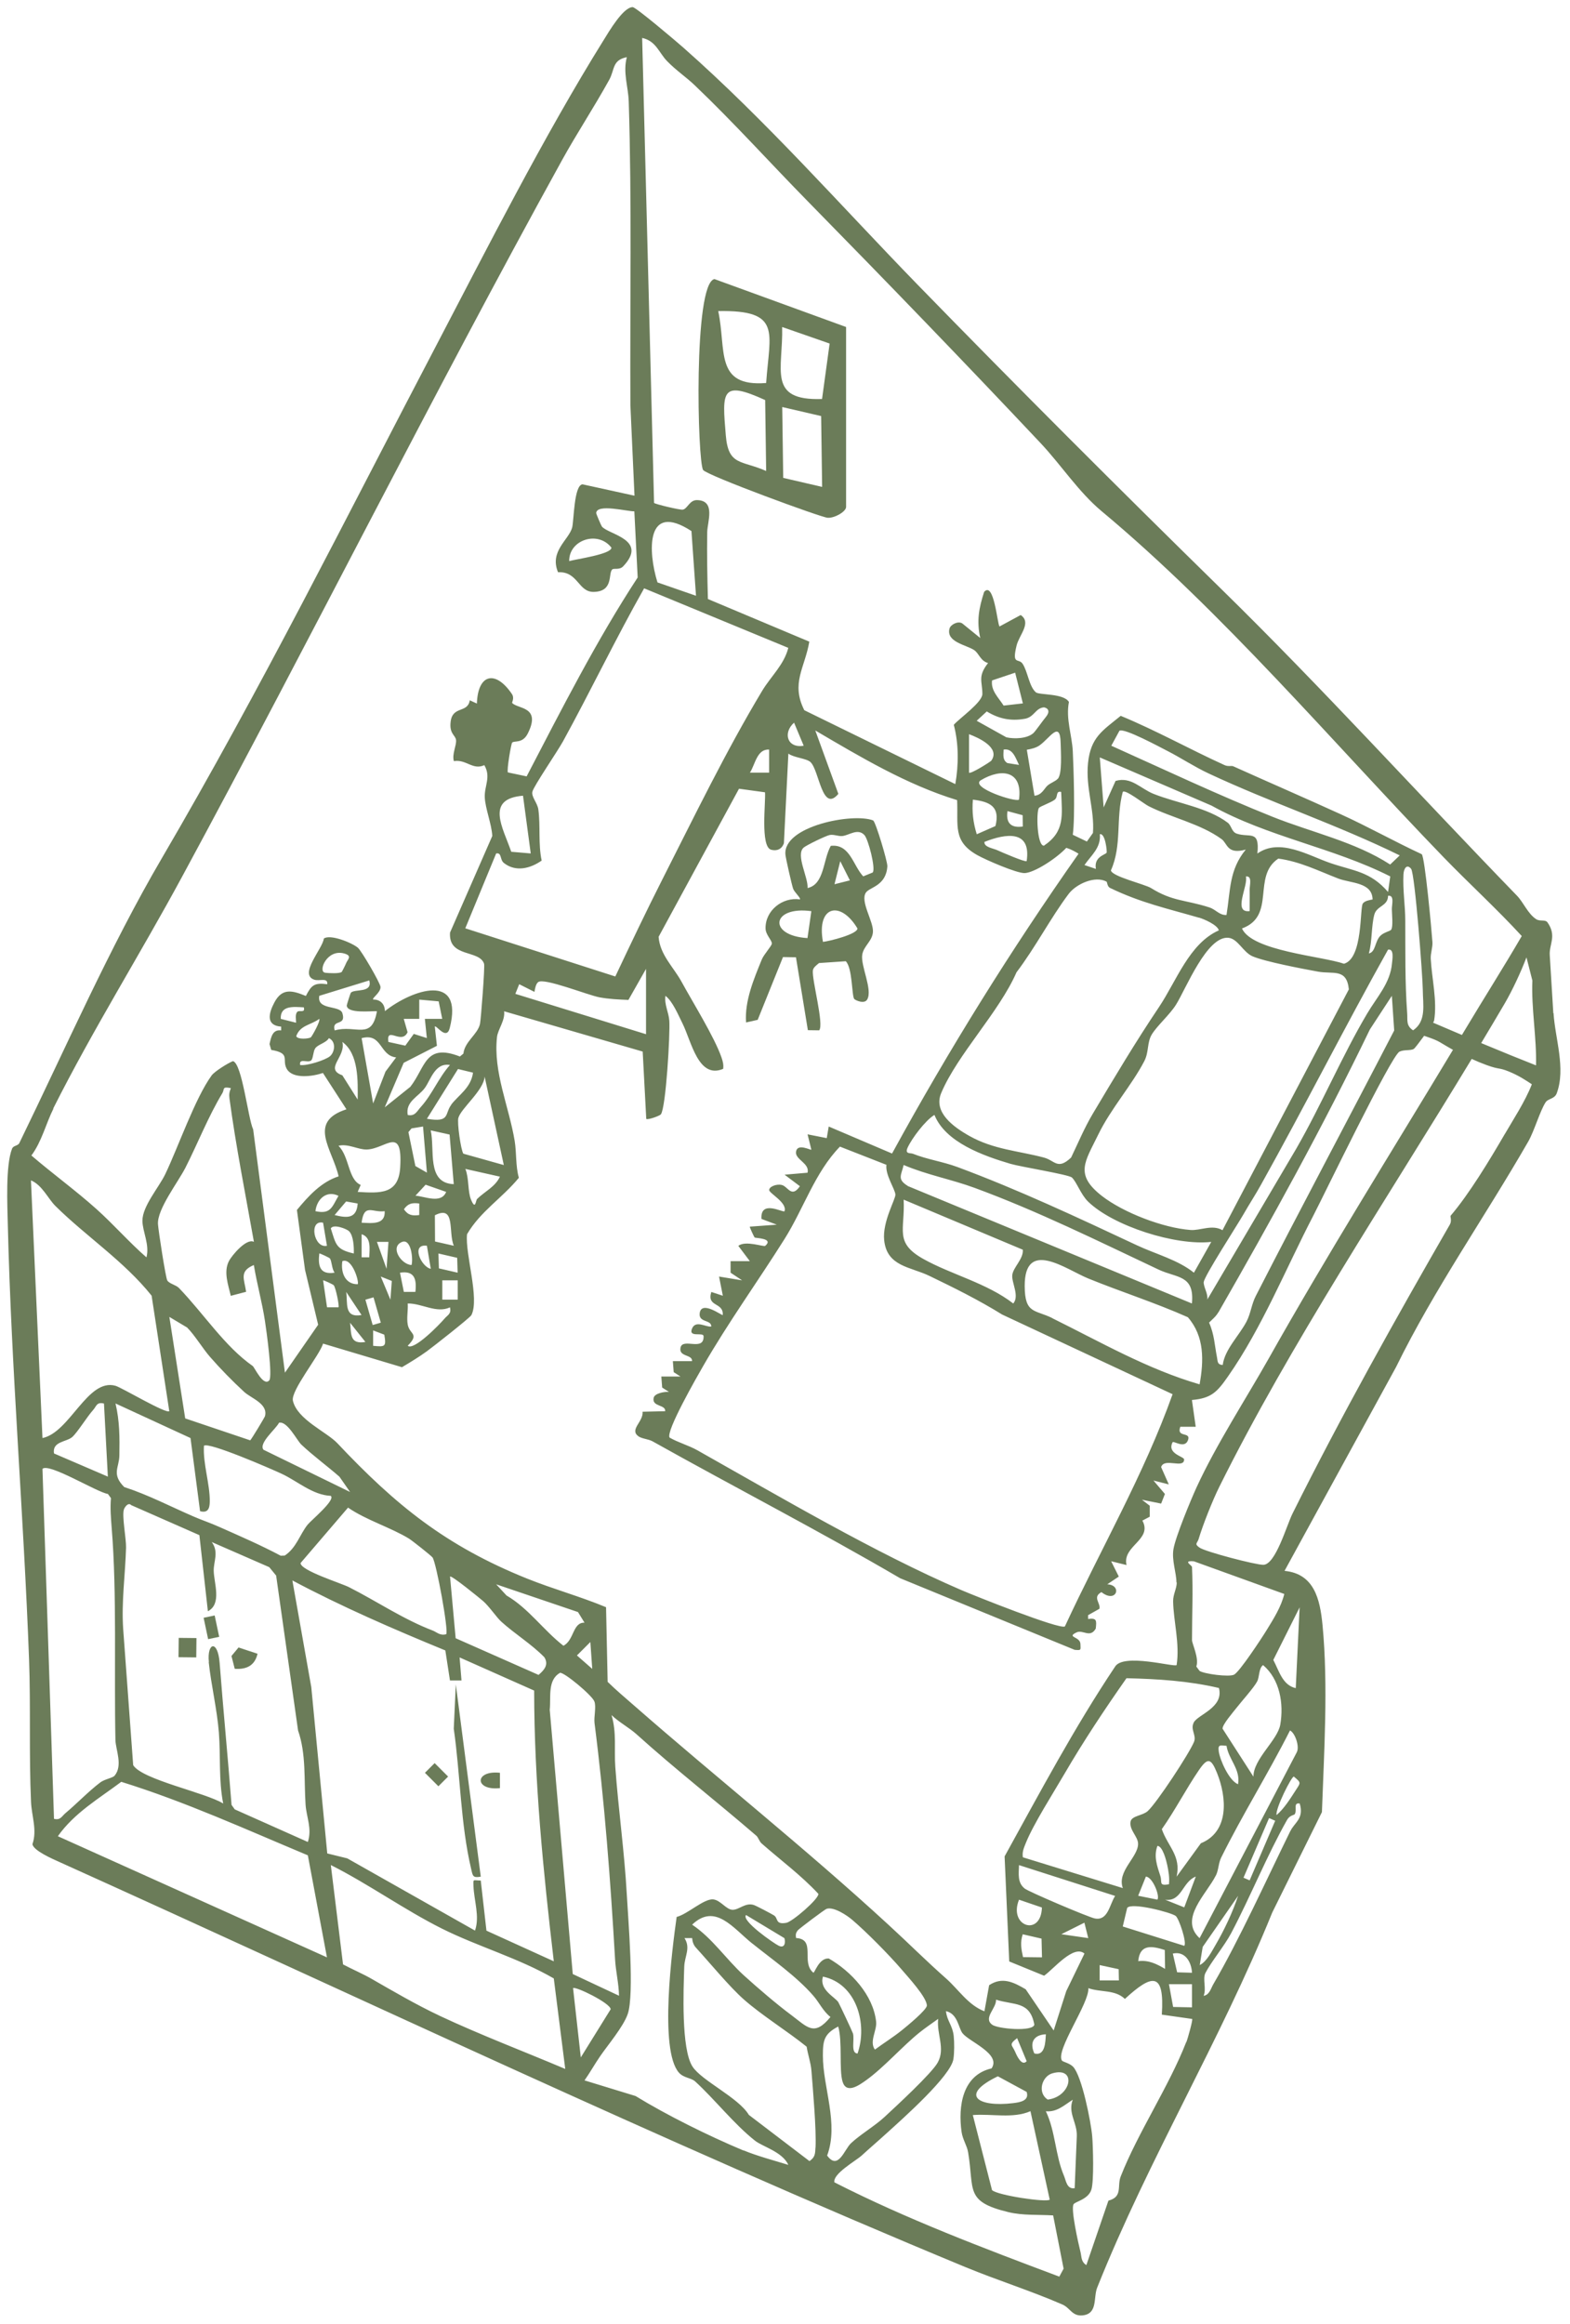 <svg viewBox="0 0 207.01 306.41" xmlns="http://www.w3.org/2000/svg" data-name="Ebene 1" id="Ebene_1">
  <defs>
    <style>
      .cls-1 {
        fill: #6b7c59;
      }
    </style>
  </defs>
  <path d="M204.81,133.56c-.15-2.57-.32-5.14-.47-7.66-.09-1.41.95-2.51-.29-4.29-.31-.44-.98-.09-1.51-.44-1.1-.73-1.66-2.2-2.52-3.09-13.09-13.5-25.68-27.39-38.95-40.39-13.62-13.35-26.87-26.59-40.14-40.22-10.12-10.41-19.93-21.58-30.86-31.22-.85-.75-6.22-5.31-6.65-5.31-1.25,0-3.14,3.24-3.81,4.32-7.83,12.56-15.52,27.73-22.08,40.27-11.97,22.85-23.1,45.24-36.21,67.64-6.85,11.7-12.64,24.93-18.77,37.52-.19.39-.78.3-.96.74-.87,2.21-.62,7.46-.56,10.04.46,19.03,2.09,38.17,2.8,57.28.23,6.19-.02,12.51.26,18.79.08,1.88.83,3.72.19,5.57.08.84,2.68,1.97,3.53,2.35,39.73,17.93,79.1,36.69,119.47,53.41,4.19,1.73,8.65,3.13,12.81,4.94,1.02.45,1.28,1.56,2.64,1.43,2.05-.2,1.41-2.35,1.94-3.67,6.79-17,16.17-32.39,23.08-49.44l6.55-13.24c.28-7.88.84-16.71.08-24.65-.33-3.41-1.09-6.77-5.01-7.15l14.71-26.88c5.05-10.3,11.66-19.69,17.42-29.71.79-1.37,1.56-4.07,2.3-5.19.33-.5,1.17-.41,1.46-1.18,1.22-3.29-.22-7.24-.42-10.56ZM202.05,129.26c-.16,3.59.58,7.63.48,11.19-1.1-.44-2.19-.87-3.3-1.32-1.32-.54-2.62-1.08-3.93-1.62,1.06-1.76,2.1-3.52,3.13-5.27,1.01-1.74,2.12-4.13,2.84-6.03l.78,3.06ZM87.96,8.06c1.19,1.23,2.55,2.13,3.65,3.19,5.11,4.87,9.93,10.23,14.89,15.28,10.38,10.58,20.56,21.11,30.71,31.89,2.7,2.87,5,6.43,8.03,8.96,16.03,13.36,30.52,30.54,45.11,45.64,3.39,3.5,7,6.79,10.3,10.38-2.4,4.13-4.97,8.16-7.42,12.26-.16.26-.32.52-.47.78-1.28-.54-2.54-1.08-3.8-1.62.07-.13.12-.22.13-.26.44-2.59-.31-5.61-.44-8.15-.04-.77.27-1.5.22-2.22-.11-1.59-.99-11.17-1.41-11.58-3.6-1.67-7.08-3.63-10.69-5.27-4.65-2.12-9.79-4.35-14.16-6.32-.24-.11-.64.07-1.14-.15-4.6-2.09-9.03-4.57-13.7-6.5-2.42,1.97-3.95,2.82-4.31,6.21-.34,3.29.88,6.15.65,9.23-.27.38-.53.76-.8,1.13-.62-.3-1.24-.6-1.86-.89.33-2.38.1-9,0-11.01-.1-2.11-.94-4.24-.51-6.5-.69-1.16-3.91-.89-4.36-1.27-.9-.79-1.06-2.73-1.75-3.77-.53-.78-1.44.25-.79-2.4.35-1.41,2.02-3.01.54-4.02l-2.79,1.51c-.29-.33-.73-6.02-2.03-4.56-.69,2.17-1.01,3.82-.51,6.08l-2.38-1.93c-.58-.36-1.54.19-1.67.67-.49,1.79,2.2,2.16,3.24,2.85.66.44.81,1.42,1.84,1.71-1.39,1.77-.76,2.39-.75,4.07,0,1.11-2.96,3.16-3.77,4.07.66,2.5.65,5.27.2,7.82l-19.91-9.74c-1.8-3.57.08-5.59.66-9.04l-13.37-5.62c-.08-2.93-.14-5.89-.09-8.83.02-1.34,1.15-4.15-1.33-4.21-1.02-.03-1.27,1.17-1.91,1.26-.37.05-3.66-.73-3.77-.89l-1.57-61.3c1.84.4,2.23,1.98,3.28,3.05ZM155.16,208.6c0,.83-.5,1.6-.48,2.52.05,2.61.9,5.6.46,8.39-.29.31-7.06-1.63-8.13.23-5.36,8.02-9.89,16.55-14.55,24.99l.61,13.85,4.6,1.88c1.24-.86,3.88-4.14,5.32-2.92l-2.4,4.95-1.66,5.19-3.69-5.43c-1.58-.93-3.09-1.69-4.82-.54l-.62,3.44c-2.15-.82-3.4-2.86-5.05-4.32-2.74-2.42-4.9-4.61-7.62-7.1-11.07-10.18-22.59-19.31-33.62-28.97-1.14-1-2.28-1.95-3.39-3.04l-.21-9.84c-3.41-1.42-7-2.4-10.43-3.78-10.72-4.32-17.3-9.67-25-17.84-1.42-1.5-5.28-3.11-5.86-5.6-.31-1.31,3.48-5.94,3.98-7.53l10.4,3.11c1.1-.65,2.23-1.34,3.27-2.09.79-.57,5.7-4.43,5.88-4.77,1.12-2.16-.85-8.09-.57-10.67,1.76-3.02,4.67-4.79,6.83-7.44-.44-1.58-.29-3.27-.55-4.87-.76-4.57-2.84-9.06-2.33-13.68.11-1,1.09-2.19.94-3.4l18.27,5.31.47,8.87c.17.18,1.78-.39,1.93-.6.67-.91,1.23-10.62,1.11-12.33-.07-1.1-.68-2.14-.51-3.29.95.73,1.67,2.48,2.23,3.6,1.21,2.42,2.09,7.41,5.38,6.03.08-.56-.05-1.02-.23-1.54-.95-2.7-3.77-7.22-5.26-9.95-1.06-1.94-2.85-3.55-3.02-5.92l10.6-19.52,3.43.47c.11,1.25-.64,7.16.8,7.57.76.21,1.42-.07,1.69-.86l.59-11.81c.74.55,2.41.62,2.93,1.13,1.15,1.13,1.52,6.72,3.66,4.18l-3.04-8.36c5.96,3.5,12.08,7.16,18.7,9.18.15,3.37-.59,5.42,2.64,7.24,1.11.63,5.23,2.42,6.27,2.38,1.24-.05,4.09-1.85,5.49-3.33.24.08.55.19.95.4.28.14.49.27.66.38-8.93,12.7-17.14,25.89-24.59,39.52l-8.35-3.56-.26,1.53-2.53-.5.5,2.02c-.1.1-1.83-.89-2.02.26-.18,1.04,1.83,1.52,1.52,2.78l-3.03.26,2.02,1.52c-1.11,1.61-1.57.04-2.38-.16-.7-.18-1.69.22-1.67.67.02.44,2.42,1.67,2.02,2.79-.22.21-3.21-1.57-3.04,1.01l2.02.76-3.55.26c-.06.05.57,1.38.63,1.43.11.1,2.58.08,1.4,1.1-.19.17-2.59-.75-3.55,0l1.52,2.02h-2.54s0,1.52,0,1.52l1.52,1.01-3.04-.5.5,2.53-1.52-.5c-.64,2.03,1.62,1.3,1.51,3.04-.11.11-2.8-1.98-3.04-.25-.18,1.29,1.57.83,1.52,1.77-.71.1-2.04-.89-2.53.26-.53,1.26,1.5.42,1.52,1.01.07,2.08-2.77.15-3.04,1.52-.25,1.24,1.59.85,1.52,1.77h-2.53s.11,1.45.11,1.45l.9.58h-2.53s.11,1.45.11,1.45l.9.58c-.59-.06-1.89.18-2.02.77-.27,1.22,1.6.86,1.52,1.77l-2.98.07c.12,1.32-1.77,2.34-.56,3.23.46.34,1.31.36,1.87.67,10.88,6.09,21.91,11.77,32.65,18.05l23.01,9.44c.91.08.78.03.76-.77-.02-1-1.92-.86-.51-1.53.84-.4,1.78.8,2.53-.5.12-1.08.14-1.42-1.01-1.27v-.5l1.49-.84c.2-.76-.97-1.52.27-2.2,1.97,1.56,2.8-.93.77-1.03l1.52-1.02-1.01-2.02,2.03.5c-.6-2.54,3.47-3.32,2.09-5.86l.97-.51v-1.45s-1.03-.79-1.03-.79l2.53.51.5-1.27-1.51-1.77,2.02.51-1.01-2.28c.4-1.3,3.03.28,3.03-1.01,0-.4-2.32-.74-1.51-2.28.19-.17,1.6.89,2.02-.26.44-1.18-1.57-.27-1.01-1.77h2.03s-.5-3.53-.5-3.53c2.59-.22,3.34-1.08,4.76-3.11,4.49-6.42,7.63-14.24,11.25-21.2,1.42-2.73,10.26-21.08,11.36-21.61.62-.3,1.47-.1,1.9-.37.1-.06.73-.87,1.35-1.72.3.12.72.23,1.35.49.61.25.84.43,1.63.89.2.12.49.28.82.47-8.13,13.51-16.55,26.93-24.31,40.72-2.89,5.13-6.9,11.3-9.5,16.96-.78,1.71-2.75,6.46-3.04,8.12-.26,1.48.39,3.14.39,4.43ZM161.72,230.15c.28,1.82,1.87,3.09,1.52,5.07-1.19-.48-2.37-3.17-2.54-4.31-.14-.99.2-.81,1.01-.76ZM161.2,227.87c0-.55,1.4-2.16,1.86-2.75.61-.79,2.27-2.63,2.7-3.45.32-.61.2-1.74.78-2.16,2.21,1.87,2.75,5.08,2.27,7.85-.36,2.07-3.55,4.52-3.54,6.86l-4.08-6.34ZM148.04,253.97l.58-2.44c.54-.79,5.83.6,6.4,1.05.45.36,1.5,3.55,1.13,3.94l-8.11-2.55ZM153.62,259.56c-1.13-.66-2.17-1.19-3.54-1.02.21-2.29,1.81-2.01,3.5-1.47l.04,2.49ZM152.6,250.43l-2.53-.51,1.02-2.53c.93.08,1.89,2.65,1.51,3.04ZM152.61,243.34c.71.05,1.17,1.96,1.29,2.51.18.86.33,1.67.23,2.56-1.39.23-.86-.26-1.14-1.11-.43-1.33-.89-2.59-.38-3.95ZM157.17,260.07l-1.96-.06-.57-2.47c1.63-.36,2.45,1.11,2.53,2.53ZM157.17,261.59v3.04s-2.49-.05-2.49-.05l-.55-3h3.04ZM156.15,251.45l-2.53-1.01c2.22.3,2.24-2.35,4.05-3.05l-1.52,4.06ZM155.14,247.39c.62-2.72-1.17-3.99-1.95-6.25,1.76-2.5,3.17-5.26,4.89-7.78,1.14-1.67,1.59-1.61,2.38.35,1.31,3.25,1.64,7.76-2.12,9.29l-3.2,4.4ZM157.39,227.11c-.46.91.39,1.65.05,2.51-.62,1.53-4.91,8.05-6.11,9.14-.65.59-2.04.6-2.25,1.33-.25,1.14.98,2,.98,2.99,0,1.76-2.82,3.61-2.01,5.83l-13.18-4.06c-.12-.73.14-1.25.39-1.89,1-2.49,3.63-6.6,5.09-9.11,2.53-4.34,5.3-8.5,8.18-12.61,4.12.1,8.18.35,12.19,1.29.68,2.59-2.78,3.49-3.33,4.56ZM135.09,248.95c-.96-.77-.76-1.94-.73-3.07l12.67,4.06c-.75,1.2-.95,3.31-2.68,2.97-.82-.16-8.71-3.51-9.27-3.96ZM143.48,255.5l-3.54-.51,3.04-1.52.51,2.03ZM134.86,255l2.47.57.06,2.47-2.5-.03c-.24-1.08-.39-1.95-.04-3.01ZM134.36,250.44l3.02,1.03c-.11,3.89-4.45,2.51-3.02-1.03ZM145,259.06l2.5.54.03,1.48h-2.54s0-2.02,0-2.02ZM130.81,266.91c-1.2-.9.58-2.14.52-3.29,2.39.76,4.47.15,5.05,3.29-.16.96-4.82.57-5.58,0ZM137.9,268.18c-.06.97-.07,2.91-1.52,2.53-.63-1.38-.14-2.45,1.52-2.53ZM135.37,271.73c-.66.75-1.34-.82-1.52-1.24-.4-.93-.9-.91.26-1.8l1.26,3.04ZM135.37,275.79c.37,1.15-.86,1.36-1.8,1.47-4.62.56-7.14-1.06-2-3.54l3.8,2.06ZM135.87,278.32l2.54,11.66c-.41.4-6.93-.57-7.61-1.26l-2.53-9.89c2.51-.2,5.27.5,7.6-.51ZM138.75,273.33c3.26-.94,2.54,3.08-.6,3.46-1.41-.89-.78-3.06.6-3.46ZM109.27,258.19c-1.3-.08-1.85,1.94-2.03,1.87-1.68-1.37.41-4.41-2.28-4.57-.06-.47-.05-.64.24-1.02.16-.2,3.52-2.74,3.8-2.83.92-.3,2.66.84,3.4,1.48,1.84,1.57,4.79,4.55,6.44,6.47.86,1.01,3.36,3.71,3.37,4.8,0,.57-2.66,2.75-3.31,3.27-1.12.9-2.38,1.68-3.54,2.54-.78-1.05.29-2.53.16-3.68-.39-3.52-3.29-6.63-6.24-8.33ZM112.45,268.04c-.06-.22-1.72-3.75-1.91-4.08-.4-.67-2.57-1.64-2.03-3.38,4.42.92,5.92,6.25,4.56,10.14-.95-.06-.36-1.8-.61-2.68ZM99.19,256.21c2.64,2.12,5.83,4.33,8.05,6.89.79.9,1.28,2.04,2.26,2.8-2.16,2.64-3.04,1.33-5.19-.27-1.87-1.39-4.4-3.55-6.27-5.25-2.32-2.12-4.11-4.86-6.78-6.65,3.04-2.9,5.39.45,7.92,2.48ZM98.37,252.46l5.06,3.05c.17.62.02,1.37-.75,1-.58-.27-5-3.32-4.31-4.05ZM66.81,210.36l-1.39-1.5,10.79,3.66.86,1.4c-1.57-.06-1.36,2.32-2.78,3.04-2.65-2.06-4.59-4.92-7.48-6.61ZM71,220.8l-10.92-4.83-.74-8.13c.17-.21,3.93,2.86,4.37,3.24.79.69,1.75,2.12,2.37,2.69,1.78,1.62,3.99,2.96,5.7,4.71.6.98-.02,1.69-.78,2.33ZM77.84,216.46l.25,3.55-2.02-1.77,1.77-1.77ZM27.52,219.12c.32,3,1.09,6.18,1.34,9.28.24,3.11-.04,6.29.57,9.36-2.31-1.44-10.7-3.14-11.87-5.06l-1.32-17.98c-.24-3.58.28-7.15.38-10.69.03-1.18-.55-4.11-.29-5.01.09-.32.59-1.02.96-.6l9,3.96,1.12,10.03c1.87-.95.8-3.72.77-5.32-.03-1.24.71-2.48-.26-3.8l7.58,3.31.91,1.11,2.89,20.42c1.09,3.13.77,6.51.99,9.77.11,1.66.88,3.17.3,4.93l-9.64-4.3-.42-.59c-.48-6.25-1.09-12.46-1.57-18.71-.24-3.11-1.69-2.71-1.42-.12ZM37.54,205.07l-.53.02c-2.6-1.38-5.27-2.54-7.95-3.73-1.4-.63-2.45-.96-3.57-1.45-3.02-1.31-5.96-2.85-9.11-3.87-1.71-1.72-.66-2.56-.64-4.17.04-2.38.04-4.53-.51-6.85l9.89,4.56,1.26,9.64c1.03.28,1.27-.35,1.28-1.26.03-2.32-.91-4.98-.77-7.36.56-.57,8.91,3.06,10.25,3.69,2.07.96,4.07,2.8,6.47,2.91.68.54-2.61,3.24-3.05,3.8-1.02,1.27-1.48,3.07-3.03,4.08ZM30.26,144.84c.85,6.32,2.11,12.61,3.22,18.88-.97-.54-2.92,1.79-3.3,2.54-.73,1.42-.08,3.14.25,4.57l2.02-.53c-.23-1.67-.96-2.7,1.02-3.53.4,2.46,1.1,4.94,1.47,7.41.19,1.23,1.03,7.28.56,7.8-.78.86-1.94-1.73-2.18-1.9-3.69-2.58-6.42-6.85-9.72-10.28-.39-.41-1.25-.55-1.54-.99-.21-.31-1.18-6.6-1.23-7.43-.12-1.97,2.63-5.5,3.62-7.44,1.65-3.25,2.99-6.71,4.87-9.83.31-.52-.08-.91,1.12-.66-.2.53-.26.81-.18,1.4ZM36.79,187.56c1.09-.26,2.35,2.32,2.94,2.88,1.46,1.39,3.48,2.88,5.03,4.24l1.4,2.01-11.42-5.57c-.67-.88,1.64-2.72,2.05-3.56ZM24.7,175.04c.94.93,2.06,2.78,3.01,3.86,1.3,1.49,2.91,3.15,4.49,4.6.93.85,3.16,1.55,2.74,3.19-.05.18-1.8,3.08-1.95,3.19l-8.57-2.89-2.09-13.38,2.38,1.42ZM45.89,198.75c2.39,1.65,5.66,2.63,8.04,4.09.42.26,2.91,2.23,3.1,2.48.5.67,2.16,9.75,1.8,10.12-.81.23-1.22-.27-1.79-.49-3.88-1.48-7.4-3.88-11.02-5.71-1.06-.54-6.4-2.19-6.39-3.18l6.27-7.32ZM45.14,133.56c-.34-1.08-3.4-.34-3.04-2.28l6.59-2.03c.47,1.71-1.92,1.08-2.43,1.62-.06.07-.54,1.6-.54,1.69.06,1.1,3.24.71,3.98.75-.68,3.92-2.77,1.73-5.57,2.53-.44-1.58,1.57-.47,1.01-2.28ZM39.05,134.83l-2.03-.51c-.09-1.82,1.71-1.59,3.04-1.52.21.83-.62.29-.89.62-.27.34-.13.97-.13,1.41ZM42.09,134.31c.22.25-.97,2.34-1.1,2.44-.26.19-1.75.33-1.93-.15.52-1.47,1.92-1.45,3.04-2.28ZM41,139.82c.3-.2.27-1.18.56-1.61.35-.53,1.42-.7,1.81-1.35.99.47.77,1.87.12,2.4-.6.49-3,1.28-3.92,1.14-.16-.95.95-.25,1.43-.58ZM42.86,128.23c-.97-.12.23-3.17,2.53-2.53,1.11.31.44.79.25,1.27-.08.21-.54,1.13-.59,1.17-.32.23-1.67.16-2.19.1ZM53.25,134.32h2.03v-2.54s2.56.23,2.56.23l.47,2.31h-2.29s.26,2.53.26,2.53l-1.72-.55-1.12,1.55-2.23-.49c-.31-2.17,1.74.43,2.53-1.28l-.5-1.75ZM52.24,139.39l-1.41,1.88-1.63,4.2-1.52-8.61c2.74-.72,2.32,2.3,4.56,2.54ZM45.14,137.36c2.18,1.59,2.04,5.19,2.02,7.6l-2.02-3.2c-2.43-.87.5-2.42,0-4.4ZM48.4,151.54c2.48-.11,4.69-3.21,4.37,2.32-.2,3.6-2.6,3.45-5.61,3.27l.4-.92c-1.68-.72-1.47-3.71-2.93-5.16,1.29-.32,2.62.54,3.76.49ZM66.43,113.76c1.56,1.24,3.5.74,4.99-.31-.47-2.19-.14-4.58-.44-6.75-.12-.86-.95-1.67-.78-2.34.2-.77,3.31-5.31,4.03-6.62,3.66-6.67,6.95-13.55,10.7-20.18l19.01,7.85c-.56,2.22-2.29,3.75-3.44,5.65-4.81,8.01-8.96,16.59-13.16,24.86-2.14,4.22-4.19,8.53-6.21,12.81l-19.78-6.35,4.07-9.87c.77-.14.46.8,1.01,1.25ZM68.96,104.9l1.02,7.61-2.57-.22c-1.08-3.17-3.49-6.98,1.55-7.39ZM91.17,70.01l.6,8.53-5.08-1.76c-1.25-4.03-1.59-10.72,4.48-6.77ZM104.7,95.27l1.27,3.04c-2.15.37-2.79-1.68-1.27-3.04ZM101.41,101.86h-2.53c.69-1.06.93-3.15,2.53-3.04v3.04ZM85.18,136.34l-17.23-5.32.51-1.27,2.01,1.01c.07-.41.17-1.04.49-1.29.78-.6,6.51,1.71,8.09,2.01,1.23.23,2.54.29,3.81.34l2.32-4.09v8.62ZM61.09,152.08c-.33-.49-.84-4.1-.65-4.72.37-1.27,3.35-3.62,3.46-5.43l2.53,11.66-5.34-1.5ZM65.92,155.11c-.61,1.35-2.02,1.97-3.01,2.95-.2.19-.2,1.54-.8.1-.46-1.1-.25-2.83-.75-4.06l4.56,1.02ZM59.51,145.63c-.92,1.21-.1,2.4-3.22,1.86l4.1-6.56,1.98.48c-.27,2.01-1.92,2.96-2.87,4.21ZM53.76,174.62c-.16-.88.06-1.88,0-2.78,1.87-.03,3.79,1.34,5.57.51.22.87-.33,1.01-.75,1.52-.56.67-4.02,4.25-4.82,3.54,1.6-1.62.25-1.45,0-2.79ZM53.25,170.32l-.51-2.54c1.92-.3,2.22.86,2.03,2.53h-1.52ZM56.11,156.18l2.72.95c-.67,1.62-2.82.58-4.05.5l1.34-1.45ZM54.77,153.72l-.92-4.47.41-.49,1.52-.25.51,6.08-1.52-.87ZM57.36,163.67l-.02-3.46c2.78-1.41,1.73,2.25,2.5,4.02l-2.48-.56ZM60.28,165.82l.06,1.96-2.47-.57-.06-1.96,2.47.57ZM56.8,149.02l2.48.55.55,6.54c-3.63-.14-2.46-4.52-3.04-7.1ZM56.29,164.23l.51,3.04c-1.28-.26-2.65-3.34-.51-3.04ZM58.32,171.33v-2.54h2.03v2.54h-2.03ZM55.49,145.93c-.52.57-.76,1.26-1.73,1.06-.32-1.78,1.4-2.39,2.26-3.57.77-1.05,1.33-3.37,3.31-3.02-1.49,1.66-2.35,3.89-3.84,5.53ZM55.28,158.66v1.52c-.93.12-1.48.03-2.02-.76.54-.78,1.09-.88,2.02-.76ZM54.26,166.77c-1.35-.06-2.9-2.37-1.26-3.04,1.23-.5,1.49,2.32,1.26,3.04ZM44,169.43c.27.3.77,2.78.63,2.91h-1.51s-.52-3.55-.52-3.55c.05-.06,1.32.55,1.39.63ZM42.1,165.25c.05-.06,1.33.56,1.39.64.27.34.24,1.36.63,1.89-1.96.3-2.21-.9-2.02-2.53ZM43.62,161.94c.34-.62,2.1.06,2.41.38.58.58.65,2.1.62,2.93-2.37-.54-2.35-1.18-3.03-3.3ZM45.14,166.26c1.3-.52,2.26,2.79,2.02,3.04-1.67.02-2.25-1.58-2.02-3.04ZM47.67,173.36c-2.33.41-1.81-1.54-2.02-3.04l2.02,3.04ZM48.18,176.91c-2.11.36-1.84-1.08-2.02-2.53l2.02,2.53ZM47.68,161.19c.33-2.63,1.45-1.28,3.04-1.52.11,1.83-1.71,1.58-3.04,1.52ZM51.22,163.72l-.25,3.55-1.27-3.55h1.52ZM47.68,165.75v-3.04c1.32.41,1.03,1.96,1.01,3.04h-1.01ZM49.25,171.03l.96,3.34-1.07.31-.96-3.34,1.07-.31ZM49.2,175.39l1.47.56c.28,1.62.1,1.62-1.47,1.47v-2.03ZM50.21,168.29l1.45.58-.18,2.47-1.27-3.04ZM45.64,158.39l1.52.27c-.13,2.06-1.48,1.91-3.04,1.52l1.51-1.78ZM41.59,159.67c.19-1.62,1.49-2.79,3.04-2.02-.87,1.49-1.02,2.46-3.04,2.02ZM42.6,161.19l.51,3.04c-1.73.39-2.44-3.47-.51-3.04ZM135.12,94.76c1.26-.22,1.39-1.41,2.53-1.51.63.12.8.6.26,1.26-.45.54-1.39,1.9-1.66,2.14-.82.73-2.5.79-3.56.55l-3.91-2.18,1.33-1.23c1.57.96,3.13,1.3,5,.97ZM130.81,89.7l3.04-1.02,1.02,4.05-2.54.29c-.65-1.04-1.72-1.98-1.52-3.33ZM137.65,111.49c-.93.03-1.03-4.45-.67-4.97.16-.23,1.59-.7,2.09-1.1.48-.38.08-1.19.85-1.02.11,3.08.53,5.2-2.28,7.09ZM139.46,102.67c-.29.34-.94.53-1.36.91-.43.39-.73,1.24-1.7,1.32l-1.01-6.06c.58-.1,1.21-.24,1.7-.59,1.33-.95,2.69-3.35,2.76-.31.03,1.26.22,4.03-.37,4.73ZM134.36,105.41c-.39.4-6.41-1.56-5.07-2.53,2.78-1.68,5.58-1.27,5.07,2.53ZM132.33,98.82c1.22-.21,1.58,1.13,2.03,2.02l-1.53-.24c-.66-.41-.52-1.06-.5-1.78ZM134.84,107.47l.02,1.49c-1.56.23-2.25-.47-2.02-2.03l2,.54ZM131.25,108.9l-2.46,1.08c-.47-1.5-.65-2.98-.51-4.56,2.28.27,3.62.94,2.97,3.49ZM135.37,113.52c-.17.18-3.31-1.18-3.88-1.44-.57-.26-1.75-.39-1.69-1.09,2.85-1.13,6.19-1.61,5.57,2.53ZM130.72,100.27c-.1.14-2.76,1.82-2.95,1.59v-5.07c1.25.46,4.14,1.77,2.95,3.47ZM158.72,169.02c.02-.72,4.42-7.51,5.22-8.91.75-1.32,1.64-2.68,2.3-3.88,5.72-10.25,11.04-20.78,16.78-31.04.83-.15.57,1.27.52,1.79-.22,2.62-1.97,4.43-3.27,6.63-3.3,5.56-6,11.98-9.33,17.78l-11.75,19.93c.11-.78-.5-1.63-.48-2.31ZM118.06,157.47c.06.59-1.73,3.56-1.48,6.02.36,3.49,3.46,3.5,5.96,4.71,3.26,1.57,6.52,3.19,9.6,5.1l22.47,10.5c-3.78,10.6-9.47,20.4-14.2,30.61-.63.47-11.94-4.05-13.66-4.79-11.41-4.92-23.9-12.29-34.8-18.43-1.14-.64-2.51-1.01-3.66-1.67-.55-.79,3.67-8.12,4.41-9.41,3.31-5.76,7.26-11.23,10.73-16.75,2.53-4.01,4.01-8.8,7.32-12.2l6.13,2.4c-.18,1.3,1.11,3.16,1.18,3.9ZM133.6,171.84c-3.49-2.7-8.2-3.82-11.87-5.88-3.85-2.16-2.38-3.82-2.58-7.81l15.71,6.6c.11,1.22-1.29,2.33-1.39,3.36-.1.98.98,2.74.13,3.73ZM119.69,156.34c-1.44-.89-.85-1.4-.54-2.76,3.03,1.3,6.3,1.89,9.39,3.03,8.31,3.06,16.23,6.99,24.22,10.76,2.42,1.14,4.76.67,4.4,4.47l-37.48-15.49ZM138.76,173.77c-2.33-1.15-3.63-.54-3.65-4.21-.03-6.35,5.46-2.21,8.37-1.02,4.35,1.77,8.85,3.2,13.14,5.11,2.21,2.53,2.11,5.75,1.55,8.85-6.86-1.99-13.06-5.58-19.42-8.72ZM157.42,167.78c-2.13-1.71-5.02-2.44-7.53-3.62-7.77-3.64-15.57-7.31-23.65-10.31-1.88-.7-4-1-5.87-1.75-.33-.13-1.1.08-.7-.8.56-1.23,2.34-3.6,3.54-4.32,1.45,3.63,6.48,5.4,10.03,6.45,1.32.39,7.66,1.41,8.09,1.8.61.55,1.18,2.25,2.14,3.18,3.34,3.24,11.57,5.84,16.24,5.31l-2.28,4.05ZM164.27,115.55c.88-.12.49,1.16.5,1.77.02.93-.01,1.87,0,2.79-2.29.29-.15-3.37-.5-4.56ZM183.44,122.56c-.13.19-1.01.36-1.45.82-.73.77-.6,2.13-1.5,2.31.45-1.62.31-3.58.72-5.12.32-1.18,1.8-1.1,1.81-2.48.88-.12.49,1.16.5,1.77.01.69.19,2.31-.09,2.7ZM179.7,119.1c-.43.55.04,7.24-2.49,7.95-2.93-1.01-12.13-1.67-13.45-4.65,4.54-1.66,1.29-6.88,4.79-9.21,2.84.38,5.28,1.61,7.88,2.62,1.67.65,4.51.47,4.55,2.77-.43.08-1.01.17-1.28.52ZM177.85,130.43l-16.66,31.75c-1.35-.8-2.94.07-4.21-.03-3.61-.27-8.86-2.28-11.72-4.51-3.61-2.83-2.19-4.49-.45-8.07,1.66-3.42,4.42-6.5,6.07-9.68.63-1.22.34-2.44.99-3.52.72-1.18,2.35-2.58,3.19-3.92,1.31-2.09,4.07-9.09,6.91-8.82,1.25.12,1.93,1.9,3.18,2.44,1.65.71,6.6,1.65,8.63,2.02,2,.37,3.79-.48,4.07,2.34ZM161.73,120.62c-.95.07-1.38-.71-2.29-1-3.18-1.02-4.83-.77-7.68-2.55-.8-.5-5.19-1.53-5.28-2.33,1.48-3.3.62-6.84,1.56-10.34.32-.39,2.8,1.58,3.43,1.89,3.07,1.54,6.83,2.31,9.61,4.34.78.57.7,2.06,3.18,1.37-2.21,2.7-2.01,5.34-2.54,8.62ZM158.09,120.97c.63.18,2.43.95,2.62,1.68-3.9,1.73-5.58,6.66-7.89,10.11-3.08,4.58-5.82,9.18-8.74,14.08-1.1,1.85-1.92,3.83-2.85,5.76-1.79,1.7-2.14.38-3.6,0-3.35-.89-6.62-1.05-9.82-2.85-2.13-1.2-4.77-3.12-3.71-5.65,2.15-5.1,7.63-10.66,9.93-15.92,2.49-3.28,4.52-7.21,6.88-10.34.98-1.3,3.46-2.43,4.98-1.62.12.06.08.65.48.84,4.05,1.96,7.55,2.71,11.71,3.92ZM160.64,173.03c6.97-12.15,13.84-24.58,19.98-37.31l2.9-4.44.31,4.57c-6.05,11.68-12.28,23.34-18.26,35.02-.55,1.07-.66,2.3-1.21,3.35-.99,1.89-2.87,3.66-3.14,5.73-.75-.05-.65-.5-.76-1.04-.31-1.55-.34-2.98-1.04-4.55.43-.43.91-.81,1.21-1.34ZM183.28,113.96c-4.65-3.01-10.33-4.22-15.46-6.27-7.19-2.88-14.24-6.21-21.29-9.38l1.07-1.97c.6-.42,5.35,2.16,6.37,2.68,1.58.8,3.55,2.09,5.4,2.95,8.27,3.87,17,6.78,25.19,10.8l-1.26,1.2ZM159.7,106.18c7.51,4.18,16.03,5.53,23.61,9.36l-.29,2.05c-2.35-2.73-4.58-2.77-7.6-3.81-2.95-1.01-6.66-3.34-9.63-1.26.33-3.18-1.01-2.05-2.72-2.62-.69-.23-.69-1.07-1.2-1.45-2.68-2.01-6.61-2.54-9.76-3.79-1.76-.7-2.95-2.31-5.02-1.71l-1.57,3.49-.51-6.59,14.7,6.34ZM145.01,109.98c.73-.22.98,2.33.9,2.44-.22.29-1.7.54-1.41,2.13l-1.51-.51c.9-1.3,2.18-2.26,2.03-4.05ZM186.32,135.83c-.95-.63-.71-1.33-.78-2.26-.3-4.11-.23-8.12-.25-12.19,0-1.97-.34-3.99-.24-6.09.04-.84.47-1.43,1.01-.75.5.63,1.53,14.21,1.54,15.95.01,1.94.51,4.13-1.28,5.34ZM7.02,146.13c5.29-10.51,11.47-20.34,17.03-30.63,17-31.42,32.86-63.22,50.08-94.43,1.91-3.46,4.11-6.78,6.19-10.53.75-1.35.38-2.63,2.33-3-.54,2.01.19,3.89.25,5.83.42,13.24.15,26.82.22,40.05l.54,11.93-6.85-1.5c-1.14.09-1.13,4.79-1.37,5.7-.44,1.63-3.02,3.12-1.86,5.89,2.65-.14,2.64,2.64,4.72,2.59,2.65-.06,1.86-2.45,2.43-2.96.23-.2.94.11,1.44-.41,3.35-3.54-1.97-4.19-2.81-5.25-.1-.13-.76-1.68-.75-1.78.09-1.26,4.09-.2,5.03-.22l.44,8.72c-5.39,8.24-9.99,17.29-14.64,26.22l-2.47-.52c-.18-.26.42-3.79.56-3.93.29-.3,1.38.17,2.07-1.22,1.79-3.58-1.34-3.19-2.07-4.01-.06-.07.34-.63-.04-1.19-2.18-3.2-4.48-2.63-4.61,1.27l-.94-.43c-.27,1.74-2.26.69-2.52,2.82-.2,1.61.63,1.76.71,2.41.09.7-.57,1.9-.28,2.79,1.62-.27,2.48,1.23,4.01.53.91,1.56,0,2.72.06,4.23.06,1.48.91,3.54.99,5.11l-5.57,12.73c-.24,3.35,3.87,2.22,4.49,4.12.12.38-.42,7.36-.54,7.92-.31,1.4-2.01,2.31-2.19,3.92l-.46.38c-4.62-1.8-4.5,1.39-6.54,4l-3.37,2.7,2.5-5.87,4.38-2.24-.28-2.54c.2-.23,1.54,1.88,1.97.2,1.89-7.4-4.95-5.09-8.55-2.23,0-.91-.59-1.54-1.53-1.53-.25-.16,1.01-.92.95-1.68-.05-.53-2.49-4.73-2.98-5.15-.8-.67-3.65-1.82-4.49-1.21-.15,1.34-3.37,4.76-1.24,5.43.67.21,1.8-.33,1.69.59-1.73-.23-2.1.15-2.82,1.55-1.79-.74-3.13-1.08-4.15.85-.76,1.43-1.15,3.04.89,3.19v.5c-1.13-.15-1.32.86-1.53,1.8l.22.77c2.64.45,1.36,1.27,2.05,2.5.79,1.39,3.47.99,4.77.54l3.1,4.79c-5.17,1.67-1.87,5.22-1.03,8.84-2.3.73-4.01,2.63-5.5,4.43l1.07,7.9,1.73,7.23-4.38,6.32-4.19-32.07c-.67-1.4-1.46-8.73-2.67-9-.7.28-2.43,1.37-2.8,1.88-2.19,3.01-4.39,9.41-6.12,13.02-.84,1.75-3.02,4.23-3.01,6.14,0,1.4.98,3.18.53,4.83-2.28-1.99-4.32-4.33-6.57-6.35-2.77-2.48-5.73-4.62-8.6-7.08,1.37-1.84,1.93-4.24,2.91-6.19ZM80.62,72.2c0,.87-4.62,1.5-5.57,1.77-.04-2.81,3.8-4.07,5.57-1.77ZM4.08,155.61c1.48.61,2.26,2.42,3.22,3.37,3.98,3.95,9.08,7.3,12.69,11.83l2.33,15.22c-.37.42-6.25-3.1-7.09-3.34-3.68-1.04-6,6.14-9.63,6.89l-1.52-33.97ZM14.21,194.66l-7.09-3.05c-.26-1.6,1.64-1.5,2.4-2.16.67-.58,1.98-2.71,2.76-3.57.45-.5.45-1.09,1.43-.85l.51,9.63ZM7.12,239.78l-1.52-46.14c.86-.83,7.19,3.1,8.63,3.31l.4.55c-.12,1.31,0,2.67.1,3.99.7,8.52.3,19,.49,27.9.03,1.27,1.01,3.36-.11,4.7-.25.3-1.32.46-1.89.89-1.6,1.22-3.04,2.75-4.58,4.04-.51.43-.66.97-1.52.76ZM7.63,242.07c2.15-3.06,5.41-4.96,8.36-7.17,8.44,2.62,16.47,6.29,24.6,9.69l2.52,13.45-35.48-15.97ZM41.03,222.34l-2.48-13.99c6.52,3.47,13.33,6.42,20.17,9.23l.61,3.96h1.52s-.25-3.04-.25-3.04l9.83,4.37c.01,11.96,1.2,23.86,2.59,35.69l-8.88-4.04-.75-6.61c-1.06-.01-.99-.27-.96.74.07,1.91.85,4.02.2,5.86l-16.84-9.52-2.64-.65-2.11-21.97ZM57.97,265.74c-3.09-1.45-6.31-3.34-8.89-4.82-1.24-.72-2.59-1.28-3.85-1.95l-1.61-13.1c4.93,2.48,9.78,5.95,14.67,8.39,4.73,2.36,10.1,3.88,14.73,6.56l1.51,11.93c-5.5-2.33-11.15-4.47-16.57-7.01ZM72.49,225.36c.16-1.69-.31-3.86,1.34-4.83.54-.12,4.23,2.96,4.54,3.77.27.7-.08,2.05.02,2.85,1.32,10.32,2.11,20.79,2.71,31.16.09,1.59.49,3.19.52,4.79l-6.1-2.86-3.04-34.89ZM75.56,262.1c.28-.29,4.91,1.96,4.96,2.78l-3.94,6.35-1.02-9.13ZM98.02,283.5c-4.67-1.96-10.09-4.65-14.22-7.18l-6.73-2.06c.72-1.02,1.34-2.14,2.05-3.17.98-1.44,3.06-3.88,3.65-5.58.89-2.59.06-12.43-.13-15.86-.31-5.56-1.11-11.17-1.51-16.7-.17-2.31.2-4.53-.5-6.85.97.93,2.33,1.66,3.3,2.53,5.11,4.61,10.54,8.84,15.79,13.37.27.23.38.74.71,1.03,2.5,2.2,5.18,4.17,7.48,6.64.05.68-3.45,3.69-4.24,3.82-1.5.26-1.02-.62-1.63-.99-.43-.26-2.29-1.24-2.64-1.36-1.11-.37-1.96.65-2.81.63-.84-.02-1.58-1.27-2.55-1.37-1.23-.12-3.39,1.96-4.82,2.31-.6,4.27-2.32,17.52.29,20.52.63.72,1.61.68,2.14,1.16,2.54,2.31,5.11,5.61,7.89,7.81,1.02.81,3.61,1.46,4.41,3.2-1.85-.57-4.18-1.19-5.92-1.92ZM107.52,283.13c-.04.82-.05,1.27-.79,1.77l-7.99-6.09c-1.37-2.29-6.22-4.5-7.43-6.37-1.51-2.33-1.19-10.13-1.09-13.16.04-1.4.88-2.46.03-3.78h1.01c.03.45.18.92.5,1.26,1.84,2.01,4.42,5.16,6.34,6.85,2.41,2.12,5.71,4.15,8.26,6.21.16,1.05.55,2.11.63,3.17.2,2.52.66,7.75.54,10.13ZM109.06,284.17c1.57-4.2-.57-9.02-.56-13.19,0-1.96.14-2.84,2.02-3.82.58,1.95.09,5.71.58,7.28.51,1.66,2.19.45,3.1-.2,2.34-1.68,4.76-4.45,7-6.26.79-.64,1.68-1.23,2.5-1.83-.22,2.04.98,3.89-.06,5.76-.8,1.44-5.51,5.78-7.02,7.18-1.25,1.16-3.17,2.29-4.41,3.45-.89.83-1.68,3.64-3.15,1.63ZM139.67,300.13c-10.03-3.77-20.11-7.57-29.65-12.43-.25-1.12,2.83-2.84,3.58-3.52,1.16-1.06,2.31-2.04,3.48-3.11,1.97-1.79,8.29-7.39,8.63-9.62.13-.85.13-2.17.04-3.04-.15-1.41-.9-2.01-1.02-3.28,1.55.34,1.64,2.2,2.17,2.9.86,1.13,5.15,2.73,3.84,4.65-3.85.88-4.43,4.99-3.95,8.39.14.98.72,1.8.86,2.68.84,4.96-.49,6.48,5.32,7.88,1.91.46,3.93.31,5.89.43l1.38,7.02-.56,1.04ZM140.29,286.84c-1.16-2.72-1.11-5.83-2.39-8.51,1.47.14,2.43-.82,3.55-1.52-.68,1.75.6,3.02.53,4.8l-.28,6.86c-1.04.17-1.14-1-1.41-1.63ZM156.41,269.2c-2.29,5.88-6.36,11.91-8.64,17.72-.5,1.28.3,2.69-1.62,3.19l-2.91,8.5c-.72-.45-.61-1.08-.78-1.75-.27-1.09-1.31-5.7-.9-6.28.25-.36,1.96-.64,2.35-1.95.34-1.16.22-5.57.1-7.01-.16-1.87-1.36-7.95-2.52-9.16-.45-.47-1.35-.65-1.46-.8-.92-1.3,3.64-7.62,3.47-9.56,1.61.57,3.53.17,4.82,1.42,3.59-3.31,5.25-3.62,4.87,2.07l4,.57c.11.11-.57,2.56-.76,3.04ZM160.32,247.25c.36-.73.33-1.61.69-2.35,2.82-5.69,6.22-11.11,9.08-16.77.67.31,1.3,2.14.89,2.88l-12.81,24.5c-2.76-2.55.93-5.82,2.14-8.26ZM170.86,235.99c-.71,1.1-1.53,2.43-2.54,3.29-.19-.82,2.01-5.17,2.28-5.07.98.82.91.78.26,1.78ZM168.14,240.03l-3.37,7.86-.81-.35,3.37-7.86.81.35ZM158.58,256.66l4.67-6.73c-.7,2.11-1.83,4.52-2.95,6.43-.54.91-1.16,2.21-2.11,2.7l.39-2.4ZM170.15,241.36c-3.09,6.29-6.74,14.35-10.18,20.24-.32.56-.51,1.4-1.27,1.51.4-.93-.16-2.23.24-3.01.73-1.44,2.5-3.56,3.4-5.26,2.56-4.85,4.71-10.23,7.37-14.93.35-.62.94-.61,1.02-.76.32-.61-.25-1.53.64-1.39.6,1.97-.66,2.48-1.21,3.6ZM170.85,222.55c-1.75-.39-2.19-2.27-2.96-3.72l3.47-6.93-.51,10.65ZM169.34,210.13c-.43,1.74-1.41,3.27-2.33,4.77-.66,1.08-3.57,5.5-4.29,5.87-.68.35-3.95-.1-4.55-.49l-.43-.58c.39-1.1-.57-3-.57-3.49,0-3.19.15-6.46,0-9.63-.01-.23-1.3-.88.25-.75l11.93,4.31ZM198.43,149.47c-2.04,3.51-4.72,7.94-7.16,10.8-.08.09.19.65-.1,1.16-7.16,12.43-14.36,25.29-20.75,38.11-.79,1.59-2.23,6.72-3.84,6.75-.99.02-7.61-1.71-8.41-2.26-.74-.51-.3-.58-.13-1.13.56-1.88,1.85-5.12,2.71-6.85,9.35-18.83,22.04-37.84,33.3-56.45.63.29,1.3.57,1.99.82,1.76.63,1.51.28,2.86.82,1.42.57,2.37,1.24,3.08,1.7-.87,2.26-2.57,4.84-3.55,6.54Z" class="cls-1"></path>
  <path d="M99.89,134.48l3.35-8.31,1.71.03,1.57,9.61,1.49.02c.67-.77-.98-6.67-.83-7.89.05-.41.5-.71.81-.98l3.53-.24c.89.9.78,4.54,1.11,4.97.13.17,1.33.73,1.71.08.76-1.29-.89-4.44-.65-5.92.19-1.15,1.32-1.77,1.41-2.98.1-1.39-1.73-4.05-.92-5.21.5-.72,2.67-.87,2.82-3.47.03-.59-1.52-5.79-1.87-6.03-2.62-1.04-11.91.73-11.57,4.5.04.48.84,4.01,1.02,4.51.16.45,1.07,1.26.89,1.4-2.31-.34-4.57,1.47-4.53,3.82.01.86.86,1.57.83,2.01-.02.31-1.05,1.42-1.32,2.08-1.06,2.6-2.28,5.47-2.08,8.31l1.52-.34ZM108.51,124.17c-.88-4.75,2.3-5.53,4.55-1.77,0,.76-3.72,1.68-4.55,1.77ZM110.03,116.57l.76-3.04,1.27,2.53-2.03.51ZM105.95,111.75c.34-.31,2.94-1.57,3.44-1.67.57-.11,1.14.2,1.71.13.88-.11,2-1.05,2.87-.13.52.55,1.52,4.45,1.1,4.94l-1.25.51c-1.34-1.41-1.75-4.32-4.28-4.02-1.05,1.89-.83,5.07-3.06,5.56.11-1.37-1.59-4.35-.53-5.32ZM106.98,120.12l-.51,3.55c-5.28-.32-4.74-4.27.51-3.55Z" class="cls-1"></path>
  <path d="M63.39,247.39l-3.29-25.34-.27,5.85c.87,6.04.89,12.57,2.3,18.51.21.91.21,1.18,1.27.99Z" class="cls-1"></path>
  <path d="M65.92,235.73v-2.02c-3.38-.37-3.38,2.39,0,2.02Z" class="cls-1"></path>
  <rect transform="translate(-148.55 109.19) rotate(-44.99)" height="2.51" width="1.81" y="232.7" x="56.65" class="cls-1"></rect>
  <path d="M33.97,218.02l-2.52-.83-.93,1.12.43,1.69c1.58.11,2.65-.44,3.01-1.99Z" class="cls-1"></path>
  <rect transform="translate(-192.76 239.62) rotate(-89.39)" height="2.34" width="2.55" y="216.06" x="23.45" class="cls-1"></rect>
  <rect transform="translate(-43.7 10.38) rotate(-11.92)" height="2.88" width="1.49" y="213.09" x="27.12" class="cls-1"></rect>
  <path d="M109.13,68.26c.91.06,2.43-.81,2.43-1.43v-23.72l-17.36-6.32c-2.8.58-2.23,24.12-1.49,25.17.51.72,15.51,6.24,16.42,6.3ZM95.7,57.4c-.49-5.82-.64-7.31,5.19-4.66l.13,9.35c-3.28-1.45-4.98-.65-5.32-4.69ZM103.27,63l-.13-9.34,5.13,1.19.13,9.34-5.13-1.19ZM103.13,43.11l6.26,2.18-1,7.31c-7.27.25-5.12-3.87-5.26-9.49ZM101.02,50.49c-6.84.54-5.22-4.35-6.32-9.48,8.45-.15,6.78,2.78,6.32,9.48Z" class="cls-1"></path>
</svg>